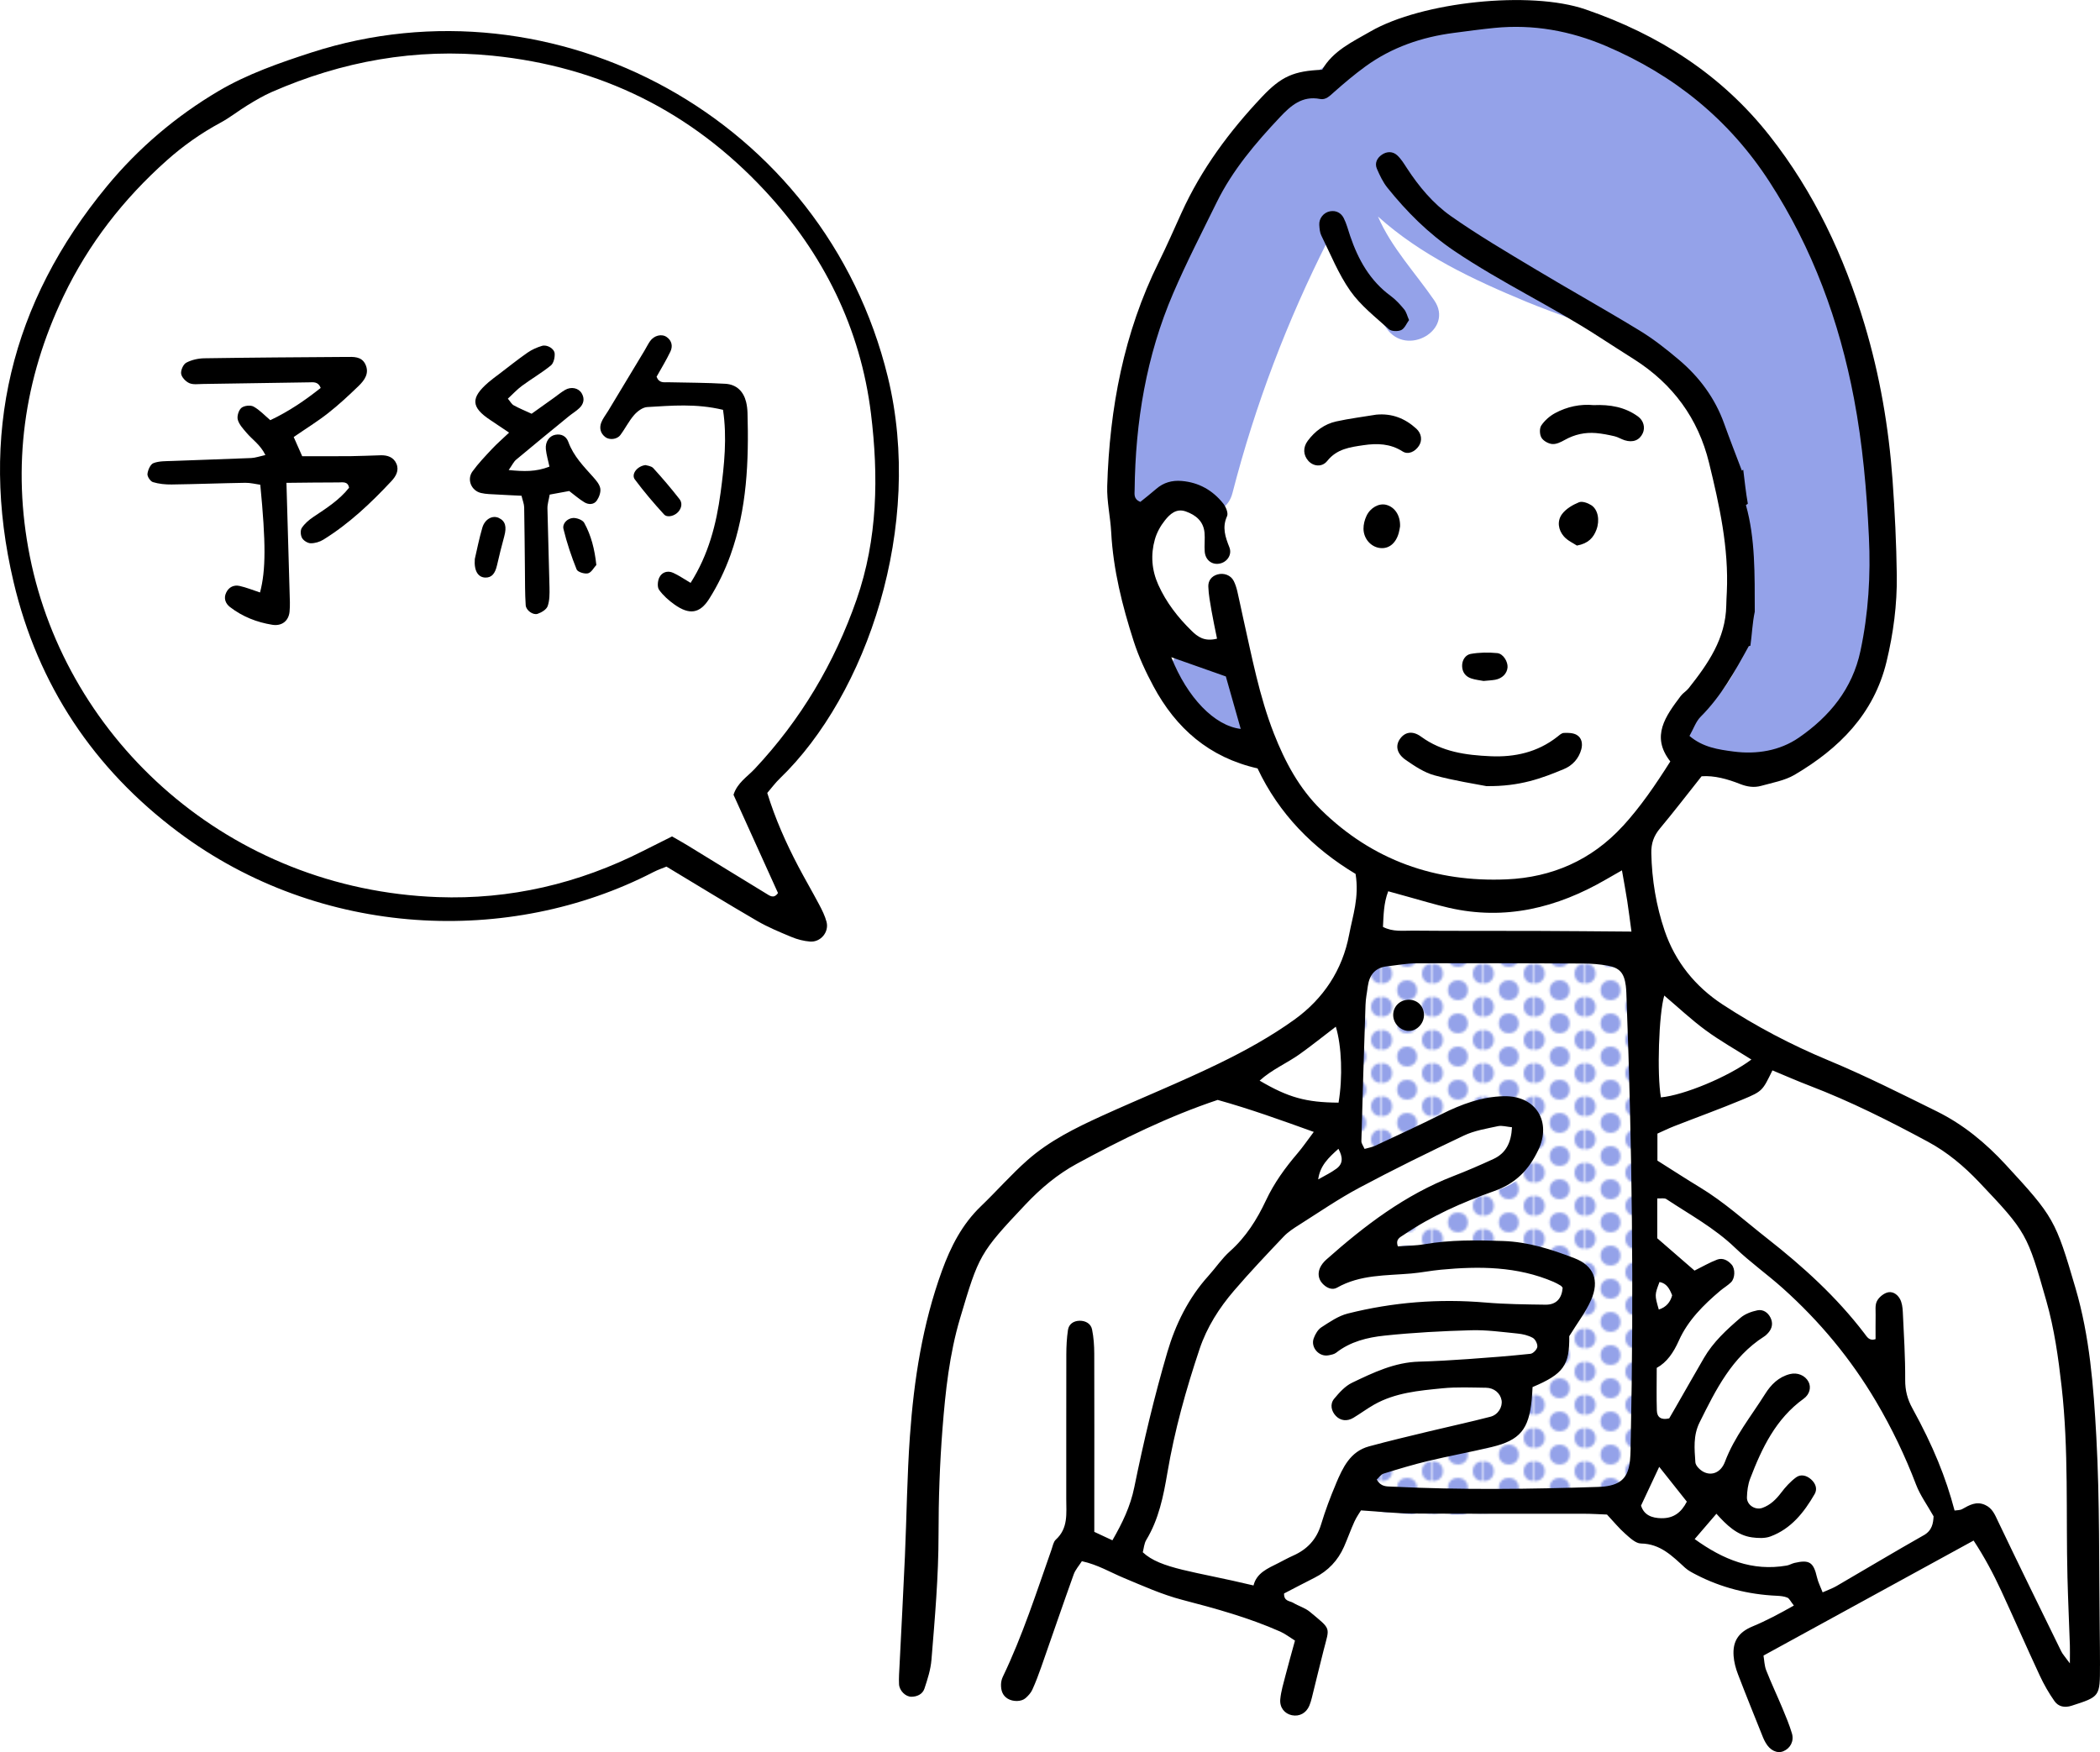 <?xml version="1.0" encoding="UTF-8"?> <svg xmlns="http://www.w3.org/2000/svg" xmlns:xlink="http://www.w3.org/1999/xlink" id="_レイヤー_2" viewBox="0 0 949.46 792.22"><defs><style>.cls-1{fill:none;}.cls-1,.cls-2,.cls-3,.cls-4,.cls-5{stroke-width:0px;}.cls-2,.cls-3,.cls-5{fill-rule:evenodd;}.cls-2,.cls-4{fill:#94a2e9;}.cls-3{fill:url(#_新規パターン);}</style><pattern id="_新規パターン" x="0" y="0" width="22.5" height="15" patternTransform="translate(-272.1 -234.75)" patternUnits="userSpaceOnUse" viewBox="0 0 22.5 15"><rect class="cls-1" width="22.5" height="15"></rect><circle class="cls-4" cx="22.5" cy="15" r="4.5"></circle><circle class="cls-4" cy="15" r="4.5"></circle><circle class="cls-4" cx="22.5" r="4.5"></circle><circle class="cls-4" cx="11.25" cy="7.5" r="4.5"></circle><circle class="cls-4" r="4.5"></circle></pattern></defs><g id="_レイヤー_1-2"><path class="cls-2" d="M831.66,131.97c-6.58-16.46-19.38-42.97-35.92-60.93,1.76-4.03,1.35-8.83-2.98-12.75-19.38-17.59-39.83-29.02-61.8-35.62-16.59-25.34-66.88-17.91-90.84-5.08-.27.14-.46.33-.72.48-22.54,3.02-49.34,10.13-54.81,29.07-.24.16-.48.26-.72.45-47.83,36.64-84.76,111.89-73.25,172.87,2.32,12.29,17.32,10.95,22.53,2.38,2.99,10.59,20.68,13.31,24.07.12,10.32-40.07,24.76-77.9,43.3-114.54,6.75,14.57,17.2,26.68,26.35,40.02,9.05,13.21,30.73.72,21.59-12.62-8.52-12.43-19.45-23.94-25.45-37.91,19.36,17.4,42.69,28.4,67.23,38.59,24.86,10.32,64.45,20.2,76.63,46.94,2.46,5.39,6.92,7.05,11.26,6.31,8.21,35.22,24.91,95.59-.55,123.55-.47.52-.82,1.05-1.19,1.59-12.23-2.69-21.41,15.69-8.79,23.04,63.11,36.7,80-50.09,83.28-94.58,2.79-37.84-5.24-76.33-19.24-111.36Z"></path><path class="cls-2" d="M564.89,331.26c-3.07-10.04-5.93-21.01-13.29-28.87-1.62-1.74-3.89-1.74-5.71-.82-1.16-.38-2.38-.63-3.67-.76-.35-.69-.88-1.34-1.63-1.88-.88-.63-1.64-1.03-2.32-1.88-3.75-4.68-10.21,1.27-7.85,6.06.81,1.65,1.72,3.22,2.69,4.75.25.53.57,1.03.96,1.47,4.02,5.93,9,11.16,13.68,16.62,2.47,3.73,5.28,7.22,8.77,10.17,3.59,3.04,9.93.27,8.36-4.86Z"></path><path class="cls-3" d="M612.4,530.91c-14.7,25.91-1.62-85.82,3.69-94.74,5.31-8.92,21.31-4.59,41.31-6.25s56.31-8.38,65.17,0c8.86,8.38,19.55-5.94,20.69,29.2,1.14,35.14-3.36,172.56,0,192.14,3.36,19.57,1.49,25.54-20.69,29.36-22.17,3.82-103.79,7.36-106.48,0-2.69-7.36,1.63-24.36,20.97-26.36,19.34-2,35.78-2,44.56-8,8.78-6,1.22-18,0-20-1.22-2,29.54-14,23.16-20-6.38-6,9.27-11,10.45-19,1.17-8,.17-17-14.83-18s-64.33-7-75.67-3-1.43-13,12.12-18c13.55-5,46.78-7.68,51.16-17.34,4.38-9.66,14.82-33.66-6.4-28.66-21.22,5-62.99,17.69-69.22,28.66Z"></path><path class="cls-5" d="M949.46,753.07c0-5.35-.05-10.7-.12-16.04-.38-29.17.06-58.35-1.55-87.52-1.25-22.62-2.97-45.08-9.38-66.96-9.06-30.96-9.83-32.31-31.61-55.93-9.03-9.79-19.14-18.14-31.04-24.03-16.21-8.01-32.39-16.17-49.06-23.1-16.79-6.98-32.71-15.35-47.86-25.27-12.45-8.15-21.47-19.42-26.21-33.34-3.82-11.24-5.79-23.09-6.03-35.13-.09-4.41,1.13-7.82,3.93-11.17,6.3-7.54,12.28-15.34,18.8-23.56,5.71-.41,11.65,1.22,17.31,3.46,3.26,1.29,6.38,1.77,9.59.88,5.13-1.44,10.66-2.37,15.14-5,20.1-11.84,35.85-27.46,41.57-51.11,3.11-12.85,4.82-25.92,4.65-39.1-.19-14.38-.89-28.77-1.92-43.11-1.72-23.85-5.76-47.34-12.63-70.26-9.29-30.99-22.86-59.88-42.98-85.43-21.79-27.66-50.11-45.71-83.2-57.1-25.1-8.64-74.1-3.4-97.27,9.99-8.09,4.68-16.89,8.68-21.82,17.31-12.76.53-18.39,2.94-27.12,12.17-14.78,15.63-27.48,32.74-36.43,52.44-3.4,7.48-6.68,15.03-10.33,22.39-15.8,31.93-22.23,66.02-23.29,101.29-.21,6.92,1.43,13.87,1.8,20.82.91,16.98,5.02,33.31,10.19,49.36,2.26,6.99,5.41,13.78,8.89,20.27,10.18,18.98,25.16,32.21,47.09,37.17,9.67,20.55,25.08,36.18,44.32,47.71,1.72,10.7-1.32,18.97-2.9,27.41-3.03,16.16-11.76,29.13-24.77,38.49-10.61,7.63-22.24,14.06-34.02,19.79-17.35,8.45-35.29,15.66-52.86,23.66-11.98,5.46-23.88,11.31-33.82,20.1-7.37,6.51-13.89,13.99-21,20.81-8.54,8.2-13.66,18.25-17.66,29.25-8.79,24.2-12.66,49.33-14.47,74.8-1.28,18.04-1.46,36.14-2.25,54.21-.72,16.43-1.62,32.86-2.43,49.29-.14,2.87-.38,5.75-.23,8.61.15,2.91,2.93,5.65,5.55,5.66,2.65,0,5.09-1.18,5.92-3.64,1.42-4.25,2.83-8.65,3.19-13.08,1.54-18.83,3.2-37.65,3.2-56.61,0-16.01.55-32.07,1.8-48.03,1.32-16.77,3.1-33.51,7.95-49.82,8.45-28.43,8.81-29.46,29.59-51.45,6.84-7.24,14.43-13.62,23.11-18.34,20.59-11.19,41.62-21.51,63.75-28.91,14.67,4.09,28.73,9.17,43.45,14.47-2.84,3.76-4.91,6.82-7.29,9.61-5.62,6.58-10.62,13.44-14.35,21.4-4,8.52-9.02,16.53-16.26,22.97-3.65,3.25-6.43,7.47-9.74,11.13-9.03,9.98-14.89,21.94-18.58,34.51-5.89,20.08-10.74,40.52-14.92,61.03-1.78,8.74-5.36,16.11-9.9,24.02-2.89-1.35-5.34-2.49-8.19-3.82v-12.68c0-22.62.06-45.25-.02-67.87-.01-3.67-.26-7.39-.99-10.97-.53-2.62-2.9-3.96-5.59-3.94-2.71.03-4.9,1.45-5.31,4.18-.54,3.63-.73,7.34-.74,11.02-.06,21.8,0,43.6-.03,65.4,0,6.5.96,13.22-4.72,18.38-1.1,1-1.39,2.94-1.94,4.48-6.82,19.37-13.09,38.94-22.01,57.51-.52,1.08-.82,2.38-.83,3.57-.02,2.54.62,4.88,3.01,6.34,2.38,1.45,6.17,1.47,8.12-.26,1.2-1.07,2.38-2.35,3.03-3.79,1.53-3.36,2.83-6.82,4.05-10.3,4.9-13.95,9.67-27.94,14.66-41.85.77-2.13,2.42-3.94,3.69-5.95,7.15,1.55,12.81,5,18.85,7.52,8.69,3.63,17.39,7.56,26.46,9.93,15.13,3.94,30.14,8.06,44.45,14.41,2.13.95,4.03,2.44,6.59,4.04-1.51,5.53-2.96,10.61-4.28,15.73-.91,3.55-2.01,7.12-2.36,10.75-.37,3.82,1.98,6.6,5.24,7.27,3.42.69,6.48-.95,7.9-4.33.47-1.13.82-2.33,1.12-3.52,1.79-7.18,3.5-14.37,5.33-21.53,2.73-10.74,3.67-9.12-6.21-17.37-2.15-1.79-5.09-2.61-7.54-4.08-1.53-.92-4.25-.61-4.13-4.22,4.43-2.3,9.08-4.75,13.78-7.12,6.12-3.09,10.56-7.77,13.32-14.01,1.66-3.76,3.01-7.65,4.71-11.38.96-2.11,2.35-4.02,2.96-5.06,8.48.54,15.79,1.37,23.11,1.42,25.91.17,51.83.06,77.74.1,3.65,0,7.29.25,10.38.36,3.1,3.31,5.44,6.21,8.19,8.63,2.12,1.87,4.74,4.43,7.16,4.46,8.8.13,14.16,5.68,19.92,10.94,1.49,1.36,3.39,2.31,5.21,3.25q16.63,8.56,36.32,9.45c1.6.08,3.3.23,4.75.84.9.38,1.42,1.66,2.94,3.58-6.41,3.62-12.4,6.84-18.78,9.48-6.28,2.61-8.95,6.73-8.47,13.29.2,2.82.97,5.68,1.99,8.33,3.67,9.6,7.55,19.11,11.36,28.65.3.76.7,1.49,1.1,2.21,1.96,3.52,5.22,5.09,8.05,3.92,3.13-1.29,4.93-4.56,3.87-8.09-1.17-3.92-2.77-7.72-4.35-11.5-2.37-5.68-5.02-11.26-7.27-16.99-.84-2.14-.87-4.6-1.23-6.68,31.86-17.44,63.09-34.54,94.99-52.01,4.88,7.41,8.91,14.98,12.52,22.77,5.86,12.68,11.44,25.49,17.34,38.16,1.89,4.07,4.14,8.04,6.73,11.7,1.75,2.47,4.55,3.09,7.73,2.06,12.81-4.13,12.84-4.07,12.82-18.18ZM752.45,450.17c6.29,5.33,12.2,10.91,18.71,15.69,6.53,4.8,13.65,8.79,20.69,13.25-10.48,7.84-30.56,16.16-40.92,17.11-1.81-10.38-.97-37.56,1.52-46.05ZM529.57,297.17c8.66,3.06,16.16,5.71,24.66,8.71,2.04,7.19,4.34,15.32,6.73,23.72-11.86-1.38-24.21-14.21-31.39-32.43ZM569.51,488.65c5.54-5.05,12.3-7.84,18.1-11.98,5.52-3.94,10.81-8.2,16.34-12.42,2.67,8.74,3.18,22.89,1.24,34.35-14.72-.09-22.74-2.33-35.68-9.95ZM604.22,528.47c-2.55,1.88-5.48,3.25-8.24,4.85.84-6.24,4.65-9.8,9.16-13.85,2.08,3.88,2.11,6.78-.92,9ZM604.06,670.86c-2.57,6.04-4.88,12.22-6.78,18.5-2.06,6.84-6.34,11.31-12.72,14.12-2.25.99-4.4,2.22-6.61,3.33-4.77,2.4-9.82,4.44-11.2,10.11-26.94-6.45-42.06-7.48-50.07-15.01.47-1.74.59-3.93,1.59-5.59,5.66-9.35,7.74-19.78,9.53-30.32,3.23-19.09,8.41-37.67,14.56-56,3.32-9.89,8.86-18.56,15.58-26.39,7.2-8.4,14.83-16.44,22.45-24.47,1.95-2.05,4.44-3.67,6.86-5.2,9.03-5.71,17.87-11.81,27.28-16.83,15.57-8.31,31.43-16.1,47.38-23.65,4.74-2.24,10.17-3.1,15.37-4.23,1.82-.39,3.87.27,6.33.5-.35,6.83-2.64,11.7-8.41,14.36-5.97,2.75-12.01,5.37-18.14,7.74-21.84,8.46-40.07,22.36-57.37,37.71-1.19,1.06-2.31,2.41-2.92,3.85-1.02,2.39-.72,4.92,1.06,6.91,1.76,1.97,4.39,3.26,6.65,1.98,10.51-5.98,22.15-5.43,33.56-6.42,4.5-.39,8.95-1.3,13.45-1.72,17.34-1.64,34.51-1.54,50.92,5.5,1.12.48,2.18,1.09,3.23,1.71.34.2.55.6.87.96-.36,4.77-2.83,7.72-7.75,7.65-9.02-.12-18.07-.21-27.06-.97-21.09-1.8-41.9-.17-62.37,4.98-4.24,1.07-8.15,3.8-11.92,6.23-1.56,1.01-2.73,3.07-3.42,4.9-1.57,4.12,2.38,8.59,6.67,7.75,1.19-.23,2.54-.46,3.45-1.17,6.42-5.05,14.14-6.92,21.84-7.73,13.04-1.38,26.18-2.07,39.29-2.43,6.94-.19,13.93.8,20.88,1.49,2.35.23,4.83.82,6.87,1.94,1.16.64,2.23,2.77,2.07,4.07-.14,1.2-1.89,3.02-3.09,3.15-9.39,1-18.81,1.73-28.23,2.39-7.37.52-14.76.96-22.15,1.16-11.04.29-20.71,4.95-30.31,9.55-3.14,1.51-5.78,4.46-8.08,7.23-2,2.41-1.31,5.64.84,7.83,2.07,2.12,5.01,2.5,7.87.78,3.16-1.9,6.13-4.12,9.33-5.94,9.57-5.43,20.31-6.35,30.9-7.4,6.52-.65,13.15-.33,19.72-.25,3.67.04,6.46,2.47,7.03,5.64.53,2.96-1.51,6.55-5,7.46-9.12,2.37-18.34,4.35-27.5,6.56-9.16,2.21-18.34,4.38-27.43,6.85-8.53,2.32-11.86,9.63-14.93,16.85ZM737.3,650.4c-.07,3.29,0,6.59-.33,9.86-.78,7.79-3.97,10.99-11.51,11.91-.82.1-1.64.15-2.46.18-31.23,1.04-62.46,1.45-93.69-.12-2.33-.12-4.99.19-6.83-3.22.92-.83,1.83-2.28,3.06-2.66,6.66-2.06,13.35-4.09,20.12-5.71,9.56-2.29,19.25-4.04,28.82-6.33,12.72-3.05,16.76-7.99,18.04-21.36.19-1.99.28-3.99.39-5.74,14.05-5.91,16.74-9.9,16.59-23.02,3.66-5.96,7.43-10.84,9.85-16.32,3.92-8.87,1.22-15.57-7.53-18.94-10.34-3.98-20.89-7.37-32.19-7.76-11.94-.42-23.82-.58-35.65,1.46-3.98.68-8.09.67-11.97.96-1.16-3.31,1.03-4.1,2.58-5.16,12.66-8.62,26.63-14.77,40.94-19.83,9.76-3.45,15.7-9.61,19.99-18.62,6.04-12.66-.96-24.58-15.56-24.29-10.02.21-19.26,3.63-28.19,8.11-9.9,4.97-19.98,9.59-30.02,14.29-1.42.67-3.04.92-4.81,1.44-.61-1.44-1.46-2.5-1.43-3.53.55-20.54,1.17-41.07,1.87-61.6.1-2.86.65-5.71,1.06-8.56.73-5.04,3.34-8.3,8.65-8.88,4.48-.49,8.97-1.36,13.45-1.38,25.07-.09,50.15-.01,75.22.11,3.68.02,7.41.31,11.03.95,5.52.98,7.52,3.34,8.27,9.11.26,2.03.27,4.1.35,6.15,2.49,66.15,3.29,132.31,1.9,198.5ZM625.27,419.13c.3-5.27.26-10.53,2.37-16.11,3.01.84,5.71,1.59,8.41,2.33,6.33,1.73,12.62,3.67,19.02,5.14,25.47,5.85,48.89.03,71.02-12.8,2.04-1.18,4.1-2.35,7.23-4.14.93,5.33,1.73,9.6,2.4,13.9.68,4.41,1.22,8.85,1.9,13.8-15.48-.11-29.38-.26-43.27-.3-18.51-.06-37.02.04-55.53-.13-4.43-.04-9.04.66-13.55-1.69ZM733.71,373.54c-14.14,15.46-32.12,23.19-52.43,24.09-32.21,1.42-60.75-8.58-84.08-31.52-9.85-9.69-16.22-21.62-21.22-34.38-6.63-16.93-9.96-34.73-13.94-52.36-.91-4.01-1.69-8.05-2.63-12.04-.38-1.58-.88-3.17-1.61-4.62-1.32-2.63-4.48-3.79-7.38-2.94-2.76.8-4.2,2.92-4.11,5.47.12,3.66.83,7.32,1.45,10.95.68,3.97,1.55,7.9,2.49,12.61-5.84,1.46-8.85-.97-11.46-3.52-6.21-6.05-11.51-12.86-15.1-20.85-2.99-6.64-3.5-13.58-1.55-20.5.86-3.06,2.52-6.09,4.51-8.58,2.27-2.85,5.16-5.61,9.48-4.08,4.53,1.61,7.96,4.43,8.46,9.54.28,2.85-.14,5.76.09,8.62.3,3.82,3.25,6.07,6.7,5.43,3.4-.63,5.79-4,4.45-7.39-1.85-4.68-3.36-9-1.04-14.08.62-1.37-.52-4.15-1.68-5.63-4.79-6.05-11.09-9.64-18.89-10.28-4.28-.35-8.12.69-11.44,3.57-2.41,2.1-4.95,4.06-7.2,5.89-3.14-1.24-2.61-3.54-2.59-5.43.34-30.71,5.26-60.59,17.45-88.92,6-13.95,12.97-27.5,19.68-41.14,7.16-14.56,17.56-26.78,28.58-38.48,4.85-5.15,10.05-9.81,18.15-8.21,2.6.51,4.42-1.44,6.33-3.14,4.56-4.04,9.24-8,14.17-11.58,11.9-8.65,25.41-13.27,39.91-15.16,6.11-.8,12.22-1.64,18.36-2.25,17.57-1.75,34.34,1.28,50.57,8.21,30.73,13.12,55.56,33.17,73.81,61.33,19.51,30.12,31.6,63.06,38.25,98.17,3.91,20.65,5.73,41.55,6.73,62.5.83,17.29-.2,34.47-3.83,51.51-3.66,17.22-14.03,29.68-27.87,39.22-8.59,5.92-19.07,7.64-29.54,6.26-6.78-.9-13.79-1.86-19.89-7.05,1.82-3.21,2.88-6.51,5.06-8.69,9.15-9.14,15.33-20.22,21.74-31.9.23-.06.48-.13.74-.2.73-5.04.88-10.28,2.01-15.53,0,0-.02,0-.03,0-.05-16.54.29-32.85-4-48.08.3-.2.58-.39.87-.59-.91-5.03-1.42-10.13-2.08-15.38-.21.13-.42.26-.64.38-2.8-7.4-5.5-14.27-7.98-21.2-4.13-11.54-11.19-21.05-20.43-28.87-5.63-4.77-11.5-9.4-17.79-13.23-15.79-9.63-31.96-18.63-47.82-28.16-12.67-7.61-25.46-15.13-37.54-23.63-8.03-5.66-14.46-13.36-19.89-21.7-1.33-2.04-2.64-4.22-4.42-5.82-1.98-1.79-4.62-1.77-6.86-.24-2.2,1.5-3.37,3.83-2.26,6.39,1.3,2.99,2.73,6.05,4.75,8.56,8.76,10.9,18.42,20.6,30.27,28.6,21.18,14.3,44.34,25.13,65.7,39.02,5.17,3.36,10.38,6.67,15.58,9.98,17.47,11.11,28.95,26.69,33.86,46.77,4.69,19.18,8.97,38.46,8.04,58.44-.1,2.05-.21,4.11-.25,6.16-.29,14.92-8.28,26.34-17.04,37.4-1.01,1.27-2.56,2.13-3.53,3.43-6.8,9.08-13.7,18.2-4.73,29.63-6.68,10.54-13.34,20.35-21.44,29.21ZM751.18,686.52c-4.42-.08-7.9-1.44-9.23-5.71,2.84-6.06,5.56-11.85,8.22-17.53,4.08,5.14,8.18,10.32,12.49,15.74-2.48,4.86-5.97,7.59-11.48,7.49ZM869.7,694.25c-13.22,7.49-26.25,15.31-39.39,22.95-1.74,1.01-3.69,1.69-6.25,2.84-.95-2.48-2.04-4.56-2.55-6.78-1.57-6.82-3.4-8.1-10.18-6.53-1.19.28-2.29.98-3.49,1.19-15.61,2.71-28.75-2.69-41.64-11.97,3.57-4.16,6.46-7.52,9.83-11.45,4.55,5.03,9.26,9.75,16.09,10.68,2.73.37,5.83.52,8.33-.41,9.35-3.46,15.21-10.89,20-19.19,1.33-2.31.45-4.79-1.62-6.63-2.06-1.83-4.67-2.46-6.78-.9-2.57,1.89-4.81,4.37-6.75,6.93-2.3,3.04-4.86,5.55-8.46,6.86-3.23,1.17-7.11-1.3-7.01-4.77.08-2.82.45-5.79,1.45-8.41,5.31-13.87,11.61-27.12,24.21-36.19,2.76-1.99,3.45-5.18,2.2-7.61-1.52-2.93-5.03-4.37-8.38-3.53-5.14,1.29-8.59,4.75-11.26,9.01-6.32,10.06-13.91,19.35-18.16,30.68-1.76,4.68-5.8,6.5-9.62,4.57-1.63-.82-3.64-2.8-3.75-4.36-.41-6.06-1.05-12.08,1.91-18.04,7.35-14.79,14.61-29.53,29.19-38.84.68-.43,1.29-1.03,1.83-1.64,1.8-2.02,2.25-4.35,1.08-6.8-1.18-2.46-3.45-3.93-5.97-3.4-2.69.56-5.61,1.63-7.65,3.39-6.23,5.34-12.32,10.93-16.51,18.15-4.33,7.45-8.58,14.95-12.87,22.42-1,1.75-2.02,3.48-2.84,4.9-3.61.87-5.48-.5-5.58-3.46-.21-6.13-.06-12.28-.06-19.37,4.61-2.51,7.6-6.94,10.02-12.37,4.06-9.08,11.14-16.14,18.73-22.54,1.56-1.32,3.38-2.36,4.83-3.79,1.87-1.85,1.99-6.07.29-8-1.71-1.96-4.06-3.2-6.57-2.25-3.39,1.29-6.56,3.15-10.21,4.96-5.41-4.69-10.93-9.48-16.85-14.62v-18.03c1.77.1,3.23-.26,4.08.3,10.59,7.01,21.79,13.07,31.09,22.01,6.79,6.53,14.57,12.03,21.6,18.33,16.62,14.89,30.71,31.83,42.11,51.12,7.14,12.08,13.14,24.58,18.13,37.67,1.85,4.85,5.04,9.2,7.92,14.33-.17,3.01-.56,6.36-4.48,8.59ZM750.3,579.7c3.21.59,4.53,3,5.72,6.03-.81,3.04-2.65,5.35-6.04,6.43-1.91-6.63-1.87-6.63.32-12.46ZM935.87,752.19c-2.24-3.08-3.29-4.17-3.92-5.46-9.58-19.56-19.18-39.11-28.56-58.76-1.45-3.04-2.55-5.96-5.87-7.46-3.98-1.81-7.11.06-10.38,1.89-.97.54-2.29.45-3.43.64-3.95-15-9.67-29.14-19.07-46.23-2.25-4.09-3.29-8.09-3.26-12.83.06-10.26-.59-20.53-1.08-30.79-.1-2-.37-4.2-1.32-5.88-1.24-2.21-3.61-3.75-6.21-2.68-1.71.7-3.5,2.27-4.25,3.91-.8,1.73-.48,4.01-.51,6.06-.06,3.67-.02,7.33-.02,10.92-2.88,1.01-3.9-1.07-5.08-2.6-12.57-16.46-27.7-30.21-43.97-42.96-10.01-7.85-19.43-16.44-30.38-23.06-6.27-3.8-12.42-7.8-19.2-12.08v-12.22c2.47-1.1,4.96-2.33,7.54-3.34,10.33-4.04,20.77-7.81,31-12.08,9.07-3.78,8.97-4.01,13.46-13.17,5.59,2.32,11.18,4.79,16.88,6.97,18.46,7.07,36.07,15.93,53.43,25.3,8.75,4.72,16.29,11.06,23.13,18.26,21.47,22.61,21.77,23.39,30.4,53.7,3.62,12.72,5.42,25.64,6.9,38.73,3.26,28.69,1.93,57.47,2.65,86.21.26,10.27.74,20.54,1.09,30.82.07,1.94,0,3.89,0,8.2Z"></path><path class="cls-5" d="M672.03,355.47c-5.1-1.01-14.43-2.4-23.48-4.88-4.59-1.25-8.88-4.12-12.88-6.88-4.14-2.85-4.85-6.4-2.81-9.43,2.16-3.22,5.67-4.09,9.64-1.18,9.46,6.93,20.35,8.37,31.46,8.86,10.88.48,21.15-1.79,29.99-8.69.96-.75,2.03-1.8,3.09-1.85,1.94-.09,4.19-.04,5.79.87,2.33,1.32,2.8,3.99,2.12,6.53-1.14,4.23-4.02,7.34-7.87,8.94-9.83,4.1-19.8,7.92-35.04,7.71Z"></path><path class="cls-5" d="M637.06,144.73c-1.16,1.58-2,3.81-3.54,4.52-1.54.7-4.45.62-5.6-.41-6.08-5.48-12.76-10.69-17.4-17.28-5.38-7.64-8.92-16.59-13.11-25.04-.7-1.41-.82-3.17-.93-4.79-.2-2.98,1.99-5.68,4.89-6.19,2.77-.48,4.98.77,6.15,3.06,1.29,2.53,1.99,5.36,2.91,8.08,3.64,10.72,8.95,20.26,18.34,27.14,2.29,1.68,4.27,3.87,6.09,6.07.99,1.2,1.36,2.92,2.2,4.84Z"></path><path class="cls-5" d="M622.25,187.5c7.11-.66,13.01,1.69,18.11,6.35,2.4,2.2,2.77,5.35,1.15,7.78-1.72,2.6-4.81,4.13-7.36,2.5-5.62-3.58-11.49-3.73-17.7-2.82-6.09.9-11.99,1.65-16.35,7.1-2.42,3.03-6.37,2.47-8.6-.05-2.29-2.6-2.47-6.02-.25-9.01,3.28-4.4,7.56-7.61,12.92-8.79,5.96-1.31,12.04-2.06,18.07-3.06Z"></path><path class="cls-5" d="M720.52,183.19c7.45-.32,14.19.86,20.08,5.15,2.52,1.84,3.31,5.03,2.12,7.59-1.45,3.14-4.43,4.33-8.19,3.14-1.55-.49-2.98-1.43-4.55-1.8-2.75-.64-5.55-1.2-8.36-1.44-4.99-.42-9.71.61-14.14,3.09-1.73.97-3.81,2.02-5.65,1.87-1.75-.14-4.02-1.4-4.9-2.87-.85-1.42-.96-4.23-.07-5.54,1.52-2.25,3.82-4.27,6.23-5.57,5.48-2.96,11.48-4.18,17.42-3.62Z"></path><path class="cls-5" d="M632.99,238.12c-.12.61-.28,1.82-.61,2.98-1.41,4.84-4.69,7.3-8.77,6.66-3.91-.62-7.08-4.21-7.14-8.64-.03-1.94.51-4.04,1.34-5.81,1.75-3.77,5.65-5.83,8.83-5.06,3.92.95,6.57,4.8,6.36,9.87Z"></path><path class="cls-5" d="M712.96,246.7c-1.53-1.03-4.16-2.17-5.87-4.12-2.59-2.94-3.18-6.98-.86-10.11,1.78-2.4,4.82-4.19,7.67-5.35,1.46-.6,4.01.32,5.57,1.33,3.04,1.96,3.91,6.8,2.32,11.06-1.34,3.59-3.66,6.25-8.83,7.19Z"></path><path class="cls-5" d="M670.8,307.93c-1.7-.33-3.76-.52-5.67-1.17-2.52-.85-3.99-2.8-4.07-5.52-.08-2.77,1.53-5.14,3.92-5.56,3.91-.68,8.03-.74,11.98-.35,2.71.27,4.84,3.91,4.64,6.45-.22,2.78-2.42,5.04-5.61,5.6-1.6.28-3.24.34-5.2.54Z"></path><path class="cls-5" d="M643.81,458.62c.19,3.84-2.83,7.34-6.51,7.54-3.68.2-7.14-2.95-7.39-6.73-.26-3.89,2.62-7.12,6.57-7.35,4.03-.24,7.13,2.53,7.32,6.54Z"></path><path class="cls-5" d="M346.9,358.57c3.6,11.68,8.43,22.53,13.96,33.08,3.06,5.82,6.39,11.5,9.46,17.31,1.34,2.53,2.66,5.15,3.38,7.89,1.22,4.64-2.71,9.31-7.51,8.91-2.82-.23-5.7-.97-8.31-2.06-5.3-2.2-10.65-4.41-15.59-7.28-13.5-7.84-26.8-16.03-40.97-24.55-1.5.62-3.79,1.39-5.91,2.48-64.8,33.47-150.38,30.11-214.78-18.08-38.28-28.65-63.5-66.54-74.48-113.06-15.68-66.45-1.27-126.36,42.21-179.02,14.25-17.27,31.37-31.76,50.5-43.05,12.92-7.63,27.57-12.74,41.96-17.4,109.91-35.55,232.02,29.73,260.58,146.7,16.44,67.31-9.46,143.69-48.82,181.58-2.04,1.96-3.73,4.28-5.68,6.54ZM331.64,359.37c1.75-5.46,6.21-8.1,9.52-11.63,20.85-22.23,36.06-47.78,46.1-76.56,9.6-27.51,9.97-55.99,6.53-84.12-4.72-38.53-21.48-72.37-47.99-100.87-33.28-35.78-74.41-56.11-123.14-61.01-34.79-3.5-67.97,2.49-99.85,16.45-3.74,1.64-7.3,3.76-10.8,5.89-4.18,2.55-8.05,5.66-12.35,7.98-8.75,4.71-16.77,10.38-24.18,16.97-19.61,17.43-35.46,37.8-46.77,61.46-17.94,37.53-23.39,76.82-15.2,117.76,16.64,83.18,89.95,150.49,184.42,153.97,32.64,1.2,63.68-6.07,92.87-20.9,4.36-2.21,8.73-4.38,13.05-6.54,2.63,1.52,4.77,2.69,6.86,3.97,11.91,7.29,23.78,14.63,35.71,21.88,1.59.97,3.44,2.48,5.33-.25-6.7-14.81-13.46-29.75-20.12-44.44Z"></path><path class="cls-5" d="M119.99,205.75c-2.29-4.66-5.84-6.9-8.41-9.92-1.58-1.85-3.43-3.8-4.06-6.01-.46-1.58.37-4.32,1.61-5.37,1.21-1.03,4.11-1.37,5.51-.6,2.77,1.52,5.02,4,7.57,6.15,8.51-4.02,15.85-9.07,22.79-14.59-1.14-2.95-3.34-2.55-5.31-2.52-16.02.23-32.05.52-48.07.74-2.04.03-4.32.39-6.05-.39-1.61-.72-3.44-2.63-3.67-4.24-.23-1.59.97-4.29,2.34-5.01,2.42-1.28,5.42-1.94,8.19-1.98,21.37-.33,42.74-.47,64.11-.61,3.25-.02,6.88-.33,8.64,3.3,1.96,4.06-.36,7.23-3.06,9.84-4.42,4.27-8.93,8.48-13.75,12.26-4.8,3.78-10.04,7-15.58,10.82,1.3,2.93,2.41,5.43,3.84,8.67,7.27,0,14.61.05,21.96-.02,4.52-.04,9.04-.29,13.56-.4,3.1-.08,5.85.89,7.1,3.86,1.27,3.01-.24,5.65-2.28,7.83-9.29,9.93-19.13,19.26-30.76,26.46-1.65,1.02-3.82,1.66-5.74,1.64-1.36-.02-3.2-1.18-3.89-2.36-.7-1.21-.85-3.49-.14-4.57,1.31-1.97,3.26-3.66,5.26-4.99,5.81-3.89,11.73-7.61,16.12-13.2-.54-2.98-2.91-2.39-4.77-2.39-7.75,0-15.5.11-23.54.19.5,17.12.98,33.41,1.43,49.7.08,2.87.26,5.77-.03,8.61-.43,4.18-3.55,6.56-7.79,5.87-6.99-1.12-13.49-3.67-19.12-8.01-2.05-1.58-2.99-3.96-1.73-6.56,1.22-2.53,3.51-3.58,6.12-2.98,3.11.71,6.1,1.93,9.17,2.94,2.67-10.03,2.68-22.45.12-48.71-2.13-.29-4.45-.91-6.76-.88-11.1.18-22.2.61-33.3.76-2.83.04-5.78-.25-8.47-1.07-1.16-.35-2.62-2.53-2.48-3.71.2-1.77,1.32-4.35,2.71-4.88,2.57-.98,5.61-.87,8.46-.98,11.91-.47,23.83-.82,35.74-1.32,1.86-.08,3.69-.76,6.42-1.36Z"></path><path class="cls-5" d="M229.97,212.54c6.82.68,12.29.88,18.45-1.54-.56-2.63-1.34-5.21-1.62-7.84-.35-3.32,1.49-6.03,4.26-6.56,2.76-.53,4.96.64,5.9,3.24,2.32,6.39,6.93,11.06,11.31,15.96,1.33,1.49,2.84,3.27,3.14,5.1.28,1.72-.55,3.96-1.6,5.47-1.3,1.88-3.7,1.9-5.56.78-2.43-1.46-4.58-3.38-6.9-5.12-2.91.53-5.69,1.04-8.82,1.62-.4,2.37-1.06,4.32-1.02,6.27.24,11.9.69,23.8.93,35.7.06,2.84.08,5.86-.83,8.46-.54,1.54-2.77,2.87-4.53,3.48-2.07.71-5.25-1.56-5.4-3.89-.35-5.3-.29-10.63-.35-15.96-.12-9.43-.15-18.86-.34-28.29-.03-1.55-.69-3.09-1.2-5.25-3.87-.19-7.46-.34-11.04-.56-2.45-.15-4.96-.13-7.32-.7-4.37-1.06-6.44-6.09-3.82-9.72,2.63-3.64,5.79-6.92,8.86-10.21,2.19-2.34,4.64-4.44,7.7-7.35-3.3-2.21-5.87-3.96-8.46-5.68-8.8-5.82-9.03-10.04-.85-17.09,1.55-1.34,3.23-2.54,4.86-3.78,4.25-3.23,8.41-6.58,12.79-9.62,1.96-1.36,4.27-2.39,6.56-3.07,2.27-.67,5.56,1.24,5.71,3.48.12,1.79-.46,4.36-1.71,5.38-4.12,3.35-8.77,6.04-13.05,9.2-2.26,1.67-4.2,3.79-6.4,5.82,1.07,1.25,1.68,2.47,2.65,3.01,2.47,1.37,5.12,2.44,8.09,3.81,3.43-2.45,6.75-4.81,10.06-7.18,1.67-1.19,3.25-2.52,5.01-3.56,2.79-1.64,6.13-.95,7.58,1.51,1.44,2.45.91,4.8-1.06,6.68-1.47,1.41-3.27,2.46-4.85,3.76-7.93,6.49-15.87,12.97-23.72,19.55-1.12.94-1.79,2.43-3.39,4.7Z"></path><path class="cls-5" d="M326.9,185.32c-12.27-2.94-23.31-1.88-34.29-1.25-2.07.12-4.45,1.92-5.93,3.62-2.4,2.75-4.03,6.16-6.25,9.08-1.5,1.97-4.89,2.27-6.71.91-2.24-1.69-2.82-4.08-1.89-6.57.71-1.88,2.05-3.52,3.11-5.27,5.5-9.12,10.99-18.23,16.49-27.36.84-1.4,1.55-2.9,2.49-4.23,1.81-2.58,5.27-3.44,7.53-1.83,2.35,1.66,2.79,4.18,1.66,6.55-1.91,4-4.25,7.79-6.26,11.39,1.2,3.06,3.39,2.44,5.36,2.49,8.58.19,17.18.19,25.74.69,5.05.3,8.22,3.43,9.4,8.27.38,1.58.57,3.25.62,4.88.62,21.83-.24,43.54-7.71,64.33-2.47,6.88-5.73,13.64-9.64,19.81-4.28,6.75-9.05,7.21-15.6,2.58-2.63-1.86-5.18-4.11-7.03-6.7-.89-1.24-.66-3.98.09-5.55,1.16-2.42,3.73-3.29,6.29-2.13,2.53,1.14,4.84,2.77,7.87,4.54,8.12-12.79,11.64-26.55,13.56-40.79,1.68-12.47,2.97-24.99,1.1-37.43Z"></path><path class="cls-5" d="M269.61,255.48c-1.13,1.21-2.22,3.39-3.76,3.77-1.55.38-4.67-.59-5.14-1.75-2.38-5.95-4.45-12.08-5.95-18.3-.59-2.45,1.71-4.78,4.29-4.97,1.69-.12,4.36.87,5.09,2.19,3.14,5.68,4.72,11.95,5.48,19.07Z"></path><path class="cls-5" d="M214.67,252.78c.91-3.88,1.92-9.11,3.41-14.19,1.15-3.91,4.63-5.71,7.43-4.39,2.99,1.4,3.67,3.96,2.47,8.34-1.18,4.31-2.26,8.66-3.26,13.03-.88,3.87-2.44,5.64-5.24,5.6-3.24-.05-5.23-2.9-4.81-8.38Z"></path><path class="cls-5" d="M291.85,210.31c.62.22,2.56.34,3.51,1.37,4.13,4.51,8.09,9.19,11.86,14.01,1.32,1.68,1.03,3.87-.45,5.64-1.62,1.95-5.03,2.95-6.56,1.27-4.64-5.07-9.11-10.33-13.21-15.84-1.66-2.24.9-5.96,4.86-6.46Z"></path></g></svg> 